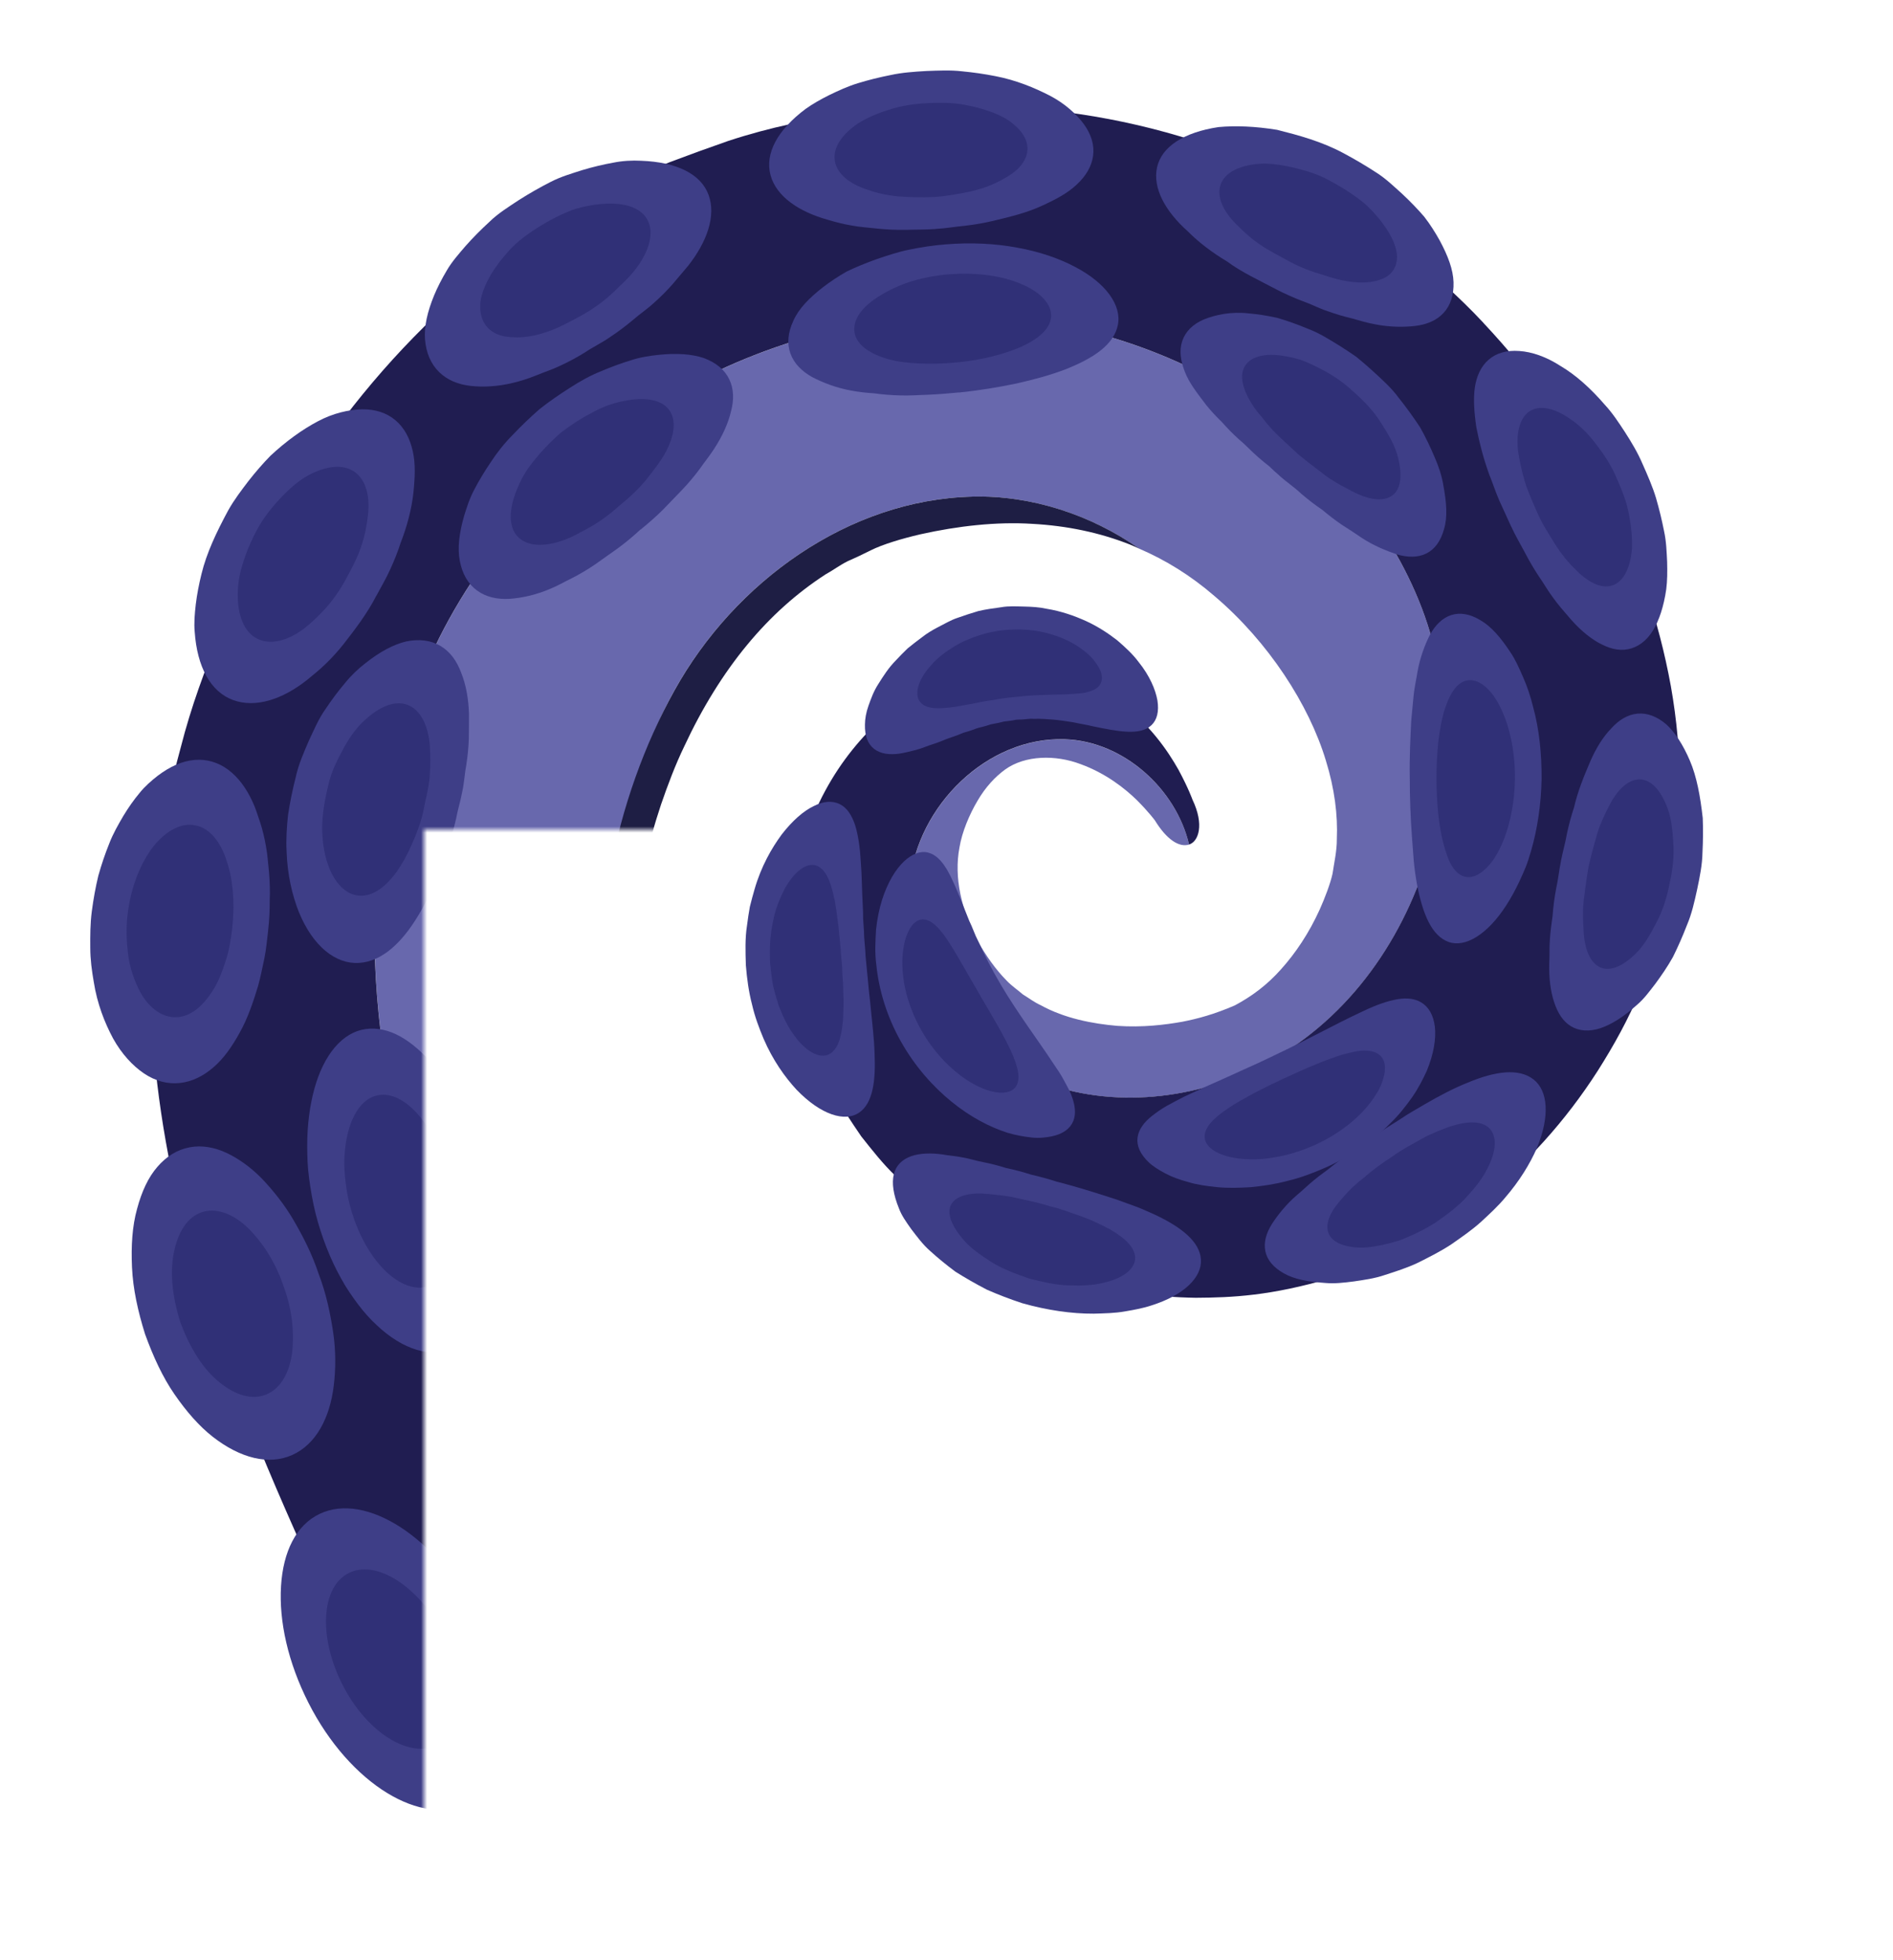 <svg width="308" height="319" viewBox="0 0 308 319" fill="none" xmlns="http://www.w3.org/2000/svg">
<mask id="mask0_90_819" style="mask-type:alpha" maskUnits="userSpaceOnUse" x="0" y="0" width="308" height="319">
<path d="M257.5 211.504L290 135.004L308 81.004L220 0.504L76 4.504L0 111.504L25.5 285.504L69 318.504V135.004H114.5V176.504L133 211.504L183.5 228.504L257.5 211.504Z" fill="#D9D9D9"/>
</mask>
<g mask="url(#mask0_90_819)">
<path d="M230.808 97.632C219.306 69.638 188.796 52.109 158.542 51.356C121.632 50.43 85.205 73.288 69.992 106.936C57.501 134.55 59.022 166.885 67.918 195.86C76.821 224.835 92.552 251.15 108.236 277.084C144.248 336.625 180.917 396.062 224.221 450.474L243.706 436.159C201.839 378.699 167.797 315.729 133.97 253.078C119.917 227.054 105.637 200.367 101.151 171.129C98.096 151.194 99.962 129.981 109.743 112.341C119.523 94.702 138.041 81.313 158.204 80.822C167.811 80.587 177.467 83.767 185.34 89.283C189.647 91.142 193.725 93.644 197.63 97.024C206.367 104.448 212.982 114.671 215.726 123.774C217.143 128.35 217.682 132.642 217.509 136.561C217.523 138.531 217.053 140.467 216.811 142.181C216.438 143.847 215.581 146.093 214.737 147.98C212.968 151.899 210.749 155.155 208.454 157.712C206.166 160.297 203.685 162.129 200.913 163.615C197.575 165.06 194.886 165.786 192.363 166.276C189.584 166.774 185.9 167.23 181.794 166.947C177.751 166.601 173.189 165.723 169.325 163.581C168.274 163.111 167.431 162.44 166.436 161.839C165.599 161.106 164.625 160.47 163.782 159.578C162.033 157.809 160.367 155.48 159.033 153.04C156.42 148.07 155.19 142.775 156.109 137.923C156.531 135.359 157.74 132.525 159.04 130.327C160.367 128.059 161.901 126.428 163.553 125.219C166.781 122.903 171.724 122.799 175.802 124.348C179.901 125.827 183.073 128.336 185.015 130.251C186.958 132.207 187.905 133.506 187.905 133.506C189.819 136.63 191.858 137.951 193.469 137.439C191.361 128.426 182.811 120.643 173.279 120.318C160.65 119.896 149.259 131.128 148.036 143.701C146.819 156.275 154.754 168.785 166.007 174.522C177.26 180.259 191.112 179.706 202.683 174.64C230.407 162.509 242.31 125.626 230.808 97.632Z" fill="#6868AD"/>
<path d="M158.21 80.822C138.048 81.313 119.53 94.702 109.75 112.341C99.969 129.981 95.013 153.33 99.437 173.009C114.201 238.666 158.21 315.598 243.72 436.152L248.71 432.488C255.546 427.47 256.95 417.828 251.807 411.082C250.673 409.589 249.436 407.971 248.109 406.222C239.794 395.177 227.953 379.113 213.949 358.999C199.939 338.892 183.854 314.672 167.113 287.341C158.736 273.683 150.206 259.237 141.691 244.155C137.44 236.634 133.14 228.865 128.972 221.131C124.839 213.437 120.885 205.827 117.374 198.417C110.317 183.57 105.54 169.822 104.4 157.899C103.805 151.885 104.02 146.169 105.153 140.183C105.575 137.28 106.46 134.225 107.552 130.928C108.658 127.714 109.881 124.458 111.353 121.417C114.215 115.258 117.671 109.659 121.535 104.98C125.406 100.28 129.663 96.499 134.315 93.478C135.525 92.815 136.645 91.964 137.896 91.342C139.175 90.782 140.433 90.188 141.691 89.552C143.612 88.591 146.716 87.658 149.743 86.953C155.867 85.585 162.171 84.886 167.901 85.246C173.666 85.557 178.954 86.684 183.834 88.612C184.345 88.812 184.843 89.061 185.347 89.276C177.474 83.767 167.825 80.587 158.21 80.815V80.822Z" fill="#1E1E44"/>
<path d="M241.356 52.531C237.354 48.252 232.861 44.243 228.002 40.442C223.011 36.772 217.765 33.219 212.069 30.316C200.768 24.378 188.25 20.438 175.663 18.572C163.028 16.65 150.448 16.865 137.951 18.544C131.689 19.457 125.489 20.632 118.473 22.94C115.3 24.046 112.121 25.201 108.955 26.396C105.817 27.668 102.796 29.251 99.72 30.73C87.603 37 76.579 45.363 67.303 54.881C57.999 64.406 50.389 74.988 44.161 86.027C41.002 91.543 38.3 97.218 35.811 103.045C33.385 108.816 31.097 115.009 29.418 121.597C25.865 134.488 24.213 148.298 24.531 161.597C24.821 174.923 26.936 187.614 29.874 199.212C32.832 210.825 36.544 221.511 40.47 231.354C44.396 241.224 48.495 250.417 52.538 259.195C56.582 267.925 60.577 276.303 64.641 284.611C72.736 301.186 80.913 317.07 88.993 332.104C105.139 362.179 120.851 388.859 134.619 411.019C148.381 433.186 160.118 450.895 168.378 463.074C169.028 464.014 169.657 464.927 170.258 465.805C176.341 474.645 188.52 476.691 197.16 470.339L224.214 450.46C180.91 396.048 144.234 336.611 108.229 277.07C92.546 251.136 76.807 224.815 67.911 195.846C59.008 166.871 57.487 134.536 69.985 106.922C85.198 73.281 121.625 50.423 158.535 51.342C188.789 52.102 219.299 69.625 230.801 97.619C242.303 125.613 230.4 162.495 202.676 174.626C191.105 179.693 177.253 180.246 166 174.509C154.747 168.772 146.805 156.261 148.029 143.688C149.245 131.115 160.643 119.875 173.272 120.304C182.804 120.622 191.354 128.405 193.462 137.425C193.476 137.425 193.49 137.425 193.504 137.425C194.997 136.928 195.985 134.232 194.015 130.119C194.015 130.119 193.393 128.329 191.741 125.26C190.034 122.246 187.158 117.906 181.794 113.869C179.113 111.885 175.753 110.012 171.606 108.913C167.493 107.8 162.482 107.572 157.45 108.913C152.466 110.282 147.759 113.039 143.958 116.468C140.115 119.938 136.9 123.815 134.267 128.688C131.578 133.637 129.836 139.312 129.235 145.001C128.62 150.696 128.979 156.385 130.051 161.839C131.177 167.285 132.954 172.511 135.553 177.571C136.838 180.128 138.511 182.54 140.128 184.932C141.905 187.172 143.688 189.453 145.706 191.374C153.628 199.454 163.042 204.272 171.578 207.265C180.184 210.189 188.14 211.101 194.554 211.198C200.471 211.163 206.733 210.894 216.507 208.018C224.746 205.592 233.255 201.397 240.713 195.521C248.199 189.681 254.717 182.444 259.97 174.246C262.611 170.071 264.94 165.91 267.083 160.76C269.053 155.576 270.774 150.427 271.741 144.946C273.87 134.052 273.801 122.633 271.859 111.678C267.857 89.697 257.316 69.562 241.342 52.531H241.356Z" fill="#201D51"/>
<path d="M108.319 317.623C115.666 330.031 115.639 343.73 107.953 348.403C100.315 353.048 87.956 346.523 80.657 333.639C73.365 320.754 73.841 306.799 81.445 302.61C89.062 298.422 100.978 305.209 108.319 317.616V317.623Z" fill="#3E3E87"/>
<path d="M102.713 320.872C107.096 328.295 106.985 336.5 102.451 339.203C97.882 341.926 90.624 337.993 86.263 330.397C81.929 322.786 82.143 314.519 86.67 311.976C91.212 309.425 98.366 313.42 102.713 320.865V320.872Z" fill="#303077"/>
<path d="M77.636 262.859C84.403 275.591 83.968 289.166 76.351 293.341C68.747 297.516 56.893 290.334 50.195 277.125C46.843 270.517 45.378 263.826 45.723 258.138C46.062 252.504 48.184 248.184 52.006 246.366C55.787 244.562 60.536 245.551 65.118 248.502C69.653 251.433 74.27 256.479 77.636 262.845V262.859Z" fill="#3E3E87"/>
<path d="M72.079 265.748C76.095 273.379 75.784 281.48 71.263 283.906C66.75 286.332 59.748 282.033 55.76 274.236C51.771 266.439 52.227 258.262 56.741 255.995C61.213 253.742 68.063 258.117 72.079 265.748Z" fill="#303077"/>
<path d="M51.861 207.348C53.091 210.562 53.748 213.776 54.211 216.845C54.66 219.907 54.626 222.859 54.301 225.52C53.658 230.821 51.377 235.058 47.555 236.779C43.733 238.494 39.087 237.305 34.629 233.828C32.404 232.093 30.337 229.715 28.401 226.916C26.466 224.123 24.911 220.73 23.598 217.101C22.429 213.368 21.634 209.732 21.476 206.228C21.317 202.731 21.517 199.537 22.305 196.717C23.058 193.911 24.109 191.609 25.609 189.888C27.088 188.167 28.865 187.082 30.862 186.708C32.86 186.335 34.899 186.708 36.862 187.621C38.811 188.54 40.85 189.985 42.654 191.851C44.424 193.717 46.262 195.991 47.783 198.597C49.297 201.203 50.81 204.134 51.861 207.362V207.348Z" fill="#3E3E87"/>
<path d="M46.138 209.325C47.61 213.244 47.907 217.163 47.499 220.336C47.036 223.508 45.62 225.983 43.332 226.93C41.044 227.877 38.313 227.082 35.728 224.967C33.102 222.886 30.862 219.354 29.328 215.124C27.959 210.804 27.586 206.629 28.401 203.325C29.155 200.042 30.814 197.774 33.171 197.173C35.528 196.572 38.134 197.692 40.415 199.896C42.633 202.115 44.845 205.378 46.138 209.331V209.325Z" fill="#303077"/>
<path d="M43.636 151.374C43.442 152.991 43.311 154.553 42.993 156.067C42.661 157.581 42.391 159.032 41.997 160.436C41.154 163.235 40.263 165.799 38.998 168.053C37.767 170.299 36.426 172.221 34.767 173.658C33.129 175.089 31.27 176.029 29.272 176.243C27.247 176.465 25.277 175.925 23.425 174.688C21.6 173.451 19.796 171.522 18.393 168.986C17.031 166.449 15.807 163.325 15.255 159.793C14.95 158.03 14.688 156.157 14.688 154.242C14.674 152.328 14.674 150.316 14.937 148.312C15.199 146.307 15.552 144.358 16.001 142.506C16.513 140.674 17.107 138.932 17.764 137.301C18.386 135.67 19.264 134.156 20.072 132.773C20.909 131.391 21.793 130.14 22.706 129.048C23.59 127.942 24.655 127.036 25.637 126.262C26.646 125.495 27.655 124.887 28.664 124.451C30.682 123.58 32.673 123.401 34.553 123.96C36.433 124.52 38.023 125.764 39.322 127.472C39.972 128.329 40.539 129.297 41.037 130.361C41.555 131.425 41.894 132.573 42.322 133.817C42.723 135.054 43.041 136.368 43.276 137.736C43.539 139.112 43.608 140.508 43.774 142.008C43.905 143.501 43.947 145.028 43.884 146.598C43.891 148.16 43.822 149.749 43.629 151.374H43.636Z" fill="#3E3E87"/>
<path d="M37.822 150.752C37.594 152.77 37.29 154.671 36.71 156.406C36.143 158.141 35.555 159.71 34.719 161.044C33.053 163.712 31.042 165.488 28.622 165.544C26.259 165.599 23.943 163.857 22.505 160.83C21.787 159.323 21.137 157.498 20.86 155.473C20.605 153.454 20.473 151.215 20.75 148.92C21.268 144.31 22.934 140.342 24.973 137.723C27.102 135.096 29.59 133.817 31.871 134.329C34.173 134.84 35.853 136.99 36.827 139.941C37.885 142.927 38.23 146.715 37.816 150.752H37.822Z" fill="#303077"/>
<path d="M61.227 96.955C59.706 99.92 57.736 102.457 55.911 104.807C54.985 105.975 54.011 107.047 53.002 108.021C52.013 109.003 50.914 109.853 49.946 110.662C45.958 113.821 41.562 115.272 37.906 113.917C34.249 112.563 32.072 108.526 31.678 102.81C31.546 101.372 31.678 99.9 31.858 98.317C32.051 96.748 32.362 95.103 32.784 93.402C33.606 90.001 35.237 86.559 37.124 83.069C38.092 81.334 39.288 79.779 40.422 78.286C41.583 76.799 42.779 75.424 43.995 74.18C46.573 71.774 49.221 69.88 51.709 68.567C54.184 67.24 56.755 66.666 58.877 66.611C61.033 66.576 62.886 67.164 64.33 68.381C65.775 69.597 66.688 71.325 67.144 73.364C67.627 75.424 67.524 77.677 67.254 80.276C66.964 82.855 66.259 85.578 65.188 88.336C64.724 89.773 64.158 91.211 63.494 92.649C62.851 94.1 62.015 95.49 61.234 96.962L61.227 96.955Z" fill="#3E3E87"/>
<path d="M56.34 94.142C55.365 95.96 54.239 97.57 53.015 98.952C51.757 100.314 50.527 101.51 49.283 102.429C46.767 104.254 44.126 104.966 42.025 104.019C39.924 103.072 38.783 100.604 38.694 97.273C38.638 95.607 38.859 93.734 39.468 91.826C40.048 89.904 40.892 87.879 41.998 85.882C43.117 83.891 44.555 82.204 45.937 80.739C47.361 79.301 48.758 78.099 50.237 77.318C53.202 75.749 55.905 75.5 57.736 76.827C59.568 78.154 60.218 80.774 59.865 83.829C59.692 85.363 59.395 87.105 58.794 88.84C58.227 90.596 57.328 92.338 56.333 94.142H56.34Z" fill="#303077"/>
<path d="M99.168 54.922C97.833 55.842 96.389 56.519 95.117 57.39C93.804 58.199 92.477 58.904 91.149 59.519C89.836 60.155 88.44 60.584 87.203 61.109C85.945 61.613 84.694 62.014 83.47 62.305C81.03 62.906 78.632 63.03 76.593 62.802C74.567 62.581 72.784 61.862 71.443 60.542C70.102 59.229 69.335 57.431 69.155 55.268C68.982 53.118 69.542 50.734 70.621 48.093C71.167 46.78 71.858 45.418 72.687 44.029C73.496 42.619 74.609 41.368 75.763 40.02C76.938 38.693 78.245 37.373 79.655 36.08C81.03 34.732 82.724 33.682 84.417 32.562C86.131 31.47 87.859 30.488 89.567 29.617C91.267 28.733 93.099 28.214 94.792 27.668C96.506 27.157 98.165 26.763 99.748 26.479C101.31 26.161 102.852 26.085 104.303 26.161C110.095 26.369 114.049 28.311 115.293 31.726C116.538 35.14 115.024 39.356 111.976 43.241C111.174 44.195 110.33 45.19 109.446 46.234C108.533 47.271 107.538 48.273 106.453 49.241C105.388 50.236 104.151 51.052 102.976 52.075C101.787 53.077 100.522 54.024 99.168 54.916V54.922Z" fill="#3E3E87"/>
<path d="M96.181 50.395C94.481 51.494 92.719 52.337 91.122 53.153C89.491 53.913 87.866 54.432 86.339 54.701C84.825 54.985 83.353 54.943 82.178 54.757C80.982 54.549 79.966 54.038 79.24 53.202C78.514 52.358 78.148 51.266 78.134 49.98C78.099 48.674 78.535 47.333 79.247 45.847C79.973 44.375 81.037 42.819 82.385 41.285C83.691 39.695 85.44 38.34 87.403 37.096C89.359 35.845 91.343 34.85 93.23 34.124C95.186 33.509 97.073 33.205 98.725 33.143C102.05 33.018 104.49 33.972 105.423 35.935C106.363 37.898 105.686 40.49 103.971 43.027C103.114 44.299 101.974 45.536 100.64 46.739C99.368 48.052 97.875 49.296 96.174 50.402L96.181 50.395Z" fill="#303077"/>
<path d="M152.218 37.269C150.566 37.394 148.941 37.345 147.379 37.407C145.81 37.428 144.283 37.359 142.803 37.207C141.324 37.041 139.928 36.958 138.573 36.702C137.225 36.474 135.933 36.142 134.723 35.776C129.968 34.47 126.311 31.954 125.378 28.539C124.403 24.979 126.519 21.122 131.101 17.708C132.249 16.892 133.541 16.16 134.972 15.448C136.396 14.763 137.951 14.037 139.617 13.533C141.283 13.021 143.059 12.579 144.912 12.213C146.764 11.805 148.706 11.674 150.697 11.556C152.688 11.487 154.637 11.383 156.524 11.604C158.404 11.784 160.215 12.047 161.929 12.386C165.358 13.042 168.385 14.314 170.839 15.579C173.3 16.872 175.18 18.599 176.375 20.238C177.571 21.91 178.09 23.652 177.848 25.38C177.613 27.108 176.652 28.677 175.193 30.032C173.728 31.428 171.779 32.465 169.456 33.516C167.134 34.594 164.48 35.258 161.57 35.949C160.118 36.288 158.604 36.557 157.042 36.737C155.48 36.875 153.87 37.179 152.218 37.255V37.269Z" fill="#3E3E87"/>
<path d="M151.907 32.064C149.854 32.175 147.891 32.085 146.087 31.954C144.276 31.774 142.603 31.408 141.144 30.869C138.269 29.949 136.216 28.339 135.843 26.237C135.463 24.136 136.887 21.931 139.624 20.072C140.999 19.215 142.693 18.461 144.621 17.867C146.55 17.224 148.713 16.885 151.001 16.782C153.289 16.664 155.48 16.72 157.464 17.162C159.448 17.556 161.217 18.116 162.683 18.807C164.148 19.484 165.302 20.445 166.069 21.371C166.837 22.325 167.224 23.348 167.168 24.392C167.113 25.436 166.615 26.41 165.8 27.274C164.977 28.159 163.837 28.843 162.454 29.555C161.072 30.253 159.455 30.82 157.671 31.214C155.888 31.56 153.946 31.947 151.9 32.064H151.907Z" fill="#303077"/>
<path d="M207.632 47.078C204.812 45.578 202.005 44.306 199.669 42.564C197.201 41.092 195.031 39.433 193.261 37.649C189.626 34.414 187.511 30.634 188.257 27.24C189.004 23.853 192.632 21.523 198.266 20.68C201.031 20.424 204.286 20.556 207.798 21.13C211.219 21.994 215.034 23.003 218.65 24.959C220.46 25.927 222.188 26.95 223.813 28.007C225.451 29.023 226.833 30.378 228.167 31.574C229.481 32.804 230.67 34.041 231.72 35.258C232.723 36.544 233.538 37.871 234.236 39.115C235.598 41.638 236.434 43.87 236.497 45.93C236.559 47.997 236.013 49.69 234.879 50.921C233.746 52.151 232.135 52.821 230.255 53.043C228.375 53.264 226.045 53.243 223.675 52.766C222.472 52.545 221.269 52.199 219.997 51.826C218.677 51.515 217.336 51.121 215.995 50.637C214.627 50.188 213.355 49.497 211.903 48.992C210.473 48.446 209.049 47.81 207.625 47.078H207.632Z" fill="#3E3E87"/>
<path d="M209.864 42.598C208.116 41.596 206.374 40.78 204.908 39.73C203.422 38.727 202.185 37.532 201.128 36.481C199.019 34.38 197.955 32.057 198.577 30.108C199.206 28.159 201.473 26.956 204.763 26.666C206.408 26.521 208.233 26.797 210.231 27.219C212.208 27.696 214.378 28.276 216.41 29.438C218.47 30.53 220.343 31.76 221.926 33.032C223.46 34.393 224.677 35.873 225.582 37.227C226.481 38.596 227.048 39.902 227.234 41.057C227.435 42.197 227.186 43.303 226.605 44.098C226.004 44.928 225.14 45.377 223.972 45.695C222.818 45.992 221.449 46.047 219.956 45.874C218.456 45.715 216.859 45.28 215.173 44.706C213.431 44.222 211.634 43.524 209.851 42.591L209.864 42.598Z" fill="#303077"/>
<path d="M245.89 85.723C245.213 84.25 244.556 82.813 243.92 81.409C243.305 79.999 242.856 78.555 242.31 77.235C241.328 74.525 240.671 71.898 240.208 69.541C239.849 67.108 239.704 64.931 239.96 63.079C240.243 61.206 240.962 59.609 242.22 58.524C243.478 57.438 245.164 56.968 247.19 57.12C249.242 57.252 251.586 58.054 253.929 59.574C256.383 61.026 258.802 63.189 261.124 65.885C262.348 67.205 263.357 68.74 264.408 70.35C265.444 71.961 266.474 73.675 267.269 75.541C268.092 77.394 268.887 79.211 269.44 81.043C269.972 82.882 270.407 84.686 270.746 86.414C271.126 88.128 271.168 89.856 271.251 91.439C271.292 93.036 271.285 94.522 271.105 95.904C270.698 98.697 269.951 100.985 268.921 102.643C267.912 104.295 266.46 105.346 264.912 105.65C263.315 105.968 261.767 105.526 260.067 104.586C258.394 103.639 256.728 102.173 255.173 100.314C254.371 99.395 253.5 98.392 252.719 97.3C251.89 96.222 251.233 95.013 250.383 93.803C249.574 92.579 248.814 91.287 248.102 89.911C247.376 88.55 246.561 87.174 245.89 85.702V85.723Z" fill="#3E3E87"/>
<path d="M250.224 83.656C249.415 81.79 248.593 80.048 248.081 78.32C247.584 76.578 247.21 74.947 247.01 73.489C246.657 70.537 247.224 68.063 248.814 66.971C250.473 65.837 252.878 66.362 255.56 68.235C256.922 69.155 258.283 70.44 259.507 72.051C260.751 73.647 262.037 75.479 262.949 77.608C263.875 79.73 264.726 81.769 265.05 83.794C265.437 85.792 265.596 87.644 265.527 89.248C265.272 92.504 264.11 94.729 262.279 95.289C260.433 95.849 258.27 94.702 256.217 92.552C255.125 91.501 254.06 90.188 253.086 88.674C252.173 87.133 251.053 85.516 250.231 83.663L250.224 83.656Z" fill="#303077"/>
<path d="M253.963 140.155C254.261 138.607 254.703 137.128 254.952 135.649C255.263 134.177 255.65 132.766 256.099 131.405C256.735 128.661 257.786 126.152 258.726 123.954C259.673 121.755 260.841 119.889 262.175 118.521C263.412 117.152 264.843 116.281 266.426 116.136C268.009 115.991 269.605 116.592 271.119 117.885C272.543 119.191 273.843 121.196 274.948 123.781C276.061 126.366 276.642 129.552 277.043 133.126C277.112 134.909 277.098 136.796 277.001 138.745C276.967 140.702 276.566 142.692 276.137 144.724C275.695 146.757 275.253 148.733 274.472 150.558C273.76 152.397 272.992 154.139 272.191 155.749C271.299 157.339 270.304 158.777 269.343 160.083C268.347 161.376 267.47 162.578 266.357 163.518C264.228 165.44 262.203 166.726 260.392 167.327C258.567 167.928 256.894 167.797 255.595 167.002C254.281 166.2 253.438 164.839 252.857 163.069C252.27 161.286 252.007 159.129 252.069 156.793C252.152 155.645 252.063 154.332 252.166 153.04C252.235 151.726 252.422 150.399 252.616 149.017C252.719 147.6 252.906 146.155 253.175 144.69C253.507 143.245 253.659 141.697 253.97 140.155H253.963Z" fill="#3E3E87"/>
<path d="M258.456 141.082C258.885 139.132 259.417 137.301 259.894 135.6C260.412 133.907 261.166 132.393 261.836 131.094C263.156 128.495 264.933 126.808 266.813 126.836C268.693 126.87 270.324 128.695 271.41 131.792C271.942 133.333 272.142 135.172 272.253 137.225C272.405 139.278 272.17 141.51 271.645 143.805C271.195 146.114 270.511 148.256 269.529 150.088C268.596 151.927 267.67 153.537 266.564 154.747C264.297 157.152 262.092 158.168 260.405 157.442C258.719 156.717 257.82 154.463 257.668 151.581C257.572 150.13 257.475 148.436 257.661 146.687C257.889 144.945 258.104 143.052 258.463 141.082H258.456Z" fill="#303077"/>
<path d="M224.207 184.496C225.472 183.563 226.799 182.81 228.05 181.987C229.28 181.137 230.58 180.453 231.79 179.72C234.236 178.296 236.58 177.066 238.819 176.181C243.201 174.343 247.107 173.769 249.519 175.67C251.883 177.529 252.201 181.676 250.051 186.847C248.938 189.383 247.245 192.176 244.902 194.892C243.754 196.275 242.365 197.553 240.927 198.881C239.476 200.187 237.789 201.348 236.082 202.537C234.34 203.678 232.488 204.597 230.732 205.482C228.949 206.332 227.096 206.912 225.368 207.472C223.654 208.067 221.885 208.295 220.274 208.537C218.65 208.744 217.15 208.917 215.712 208.792C212.85 208.599 210.556 208.191 208.869 207.21C207.183 206.256 206.166 205.039 205.876 203.608C205.579 202.178 206.021 200.664 206.954 199.178C207.901 197.719 209.27 195.984 211.012 194.484C211.897 193.766 212.795 192.86 213.797 192.051C214.779 191.208 215.892 190.517 216.97 189.598C218.055 188.713 219.258 187.959 220.454 187.082C221.629 186.169 222.921 185.374 224.214 184.49L224.207 184.496Z" fill="#3E3E87"/>
<path d="M226.612 188.153C228.216 186.978 229.937 186.135 231.458 185.25C233.013 184.414 234.568 183.819 235.93 183.322C238.722 182.43 241.079 182.354 242.33 183.619C243.602 184.905 243.485 187.338 241.985 190.192C241.28 191.658 240.139 193.13 238.757 194.637C237.409 196.192 235.591 197.533 233.67 198.888C231.693 200.166 229.619 201.113 227.718 201.86C225.735 202.482 223.889 202.862 222.285 203.007C220.675 203.125 219.258 202.876 218.214 202.496C217.164 202.095 216.459 201.473 216.148 200.657C215.836 199.835 215.947 198.895 216.383 197.906C216.804 196.897 217.578 195.915 218.546 194.816C219.5 193.69 220.689 192.57 222.078 191.519C223.398 190.331 224.947 189.252 226.605 188.16L226.612 188.153Z" fill="#303077"/>
<path d="M172.083 192.335C175.069 193.109 177.91 193.993 180.599 194.864C181.946 195.258 183.218 195.804 184.455 196.219C185.686 196.655 186.84 197.208 187.918 197.678C192.211 199.703 195.231 202.074 195.397 204.984C195.57 207.852 192.667 210.755 187.386 212.428C186.073 212.877 184.614 213.147 183.032 213.416C181.456 213.7 179.748 213.734 177.958 213.783C174.371 213.804 170.396 213.23 166.332 212.082C164.314 211.419 162.371 210.672 160.54 209.864C158.736 208.924 157.035 207.949 155.466 206.961C153.946 205.834 152.563 204.693 151.333 203.574C150.089 202.482 149.135 201.147 148.264 200.021C147.427 198.839 146.688 197.802 146.259 196.641C145.803 195.521 145.506 194.491 145.368 193.565C145.091 191.706 145.457 190.261 146.432 189.273C147.407 188.284 148.886 187.814 150.614 187.731C151.478 187.69 152.411 187.738 153.379 187.876C154.312 188.056 155.459 188.118 156.551 188.346C157.685 188.519 158.742 188.906 159.994 189.127C161.224 189.369 162.468 189.694 163.726 190.088C165.06 190.365 166.408 190.717 167.763 191.153C169.18 191.478 170.617 191.871 172.069 192.342L172.083 192.335Z" fill="#3E3E87"/>
<path d="M170.922 196.33C172.857 196.759 174.592 197.519 176.265 198.065C177.917 198.68 179.389 199.42 180.661 200.097C183.177 201.563 184.801 203.166 184.684 204.88C184.566 206.574 182.672 208.06 179.541 208.751C177.979 209.159 176.12 209.256 174.067 209.18C172.007 209.18 169.795 208.641 167.493 208.081C165.24 207.307 163.111 206.498 161.328 205.392C159.558 204.245 158.017 203.194 156.925 201.943C154.727 199.461 153.946 197.305 154.844 195.881C155.722 194.492 158.038 194.022 160.816 194.305C162.206 194.464 163.865 194.568 165.517 194.989C167.189 195.369 169.055 195.708 170.908 196.337L170.922 196.33Z" fill="#303077"/>
<path d="M140.84 155.687C140.979 157.125 141.117 158.528 141.248 159.89C141.345 161.265 141.552 162.613 141.663 163.926C141.919 166.567 142.23 169.048 142.292 171.336C142.506 175.856 142.043 179.561 139.741 181.096C137.467 182.617 133.576 181.455 129.615 177.35C127.7 175.283 125.737 172.518 124.251 169.069C123.526 167.341 122.814 165.475 122.357 163.456C121.832 161.452 121.535 159.309 121.355 157.097C121.286 154.878 121.21 152.701 121.542 150.614C121.68 149.57 121.818 148.547 122.005 147.565C122.247 146.584 122.503 145.63 122.772 144.711C123.837 141.013 125.53 138.047 127.203 135.78C128.945 133.541 130.714 131.992 132.373 131.191C133.984 130.361 135.477 130.278 136.652 130.873C137.834 131.467 138.587 132.67 139.14 134.301C139.631 135.912 139.928 137.944 140.052 140.211C140.246 142.492 140.225 144.994 140.384 147.565C140.419 148.208 140.439 148.858 140.433 149.515C140.481 150.171 140.522 150.842 140.571 151.526C140.571 152.874 140.799 154.27 140.84 155.694V155.687Z" fill="#3E3E87"/>
<path d="M136.894 155.97C137.004 156.91 137.053 157.836 137.073 158.742C137.163 159.64 137.205 160.518 137.205 161.368C137.301 163.055 137.232 164.652 137.156 166.055C136.907 168.868 136.285 170.99 134.744 171.633C133.285 172.241 131.15 171.17 129.242 168.529C128.247 167.23 127.41 165.523 126.664 163.546C126.339 162.543 126.035 161.472 125.772 160.352C125.572 159.219 125.419 158.03 125.302 156.813C125.184 154.366 125.302 152.009 125.786 149.929C126.145 147.835 126.975 146.037 127.694 144.593C129.318 141.731 131.212 140.39 132.739 140.84C134.239 141.275 135.152 143.328 135.698 146.051C136.057 147.427 136.14 148.961 136.41 150.634C136.555 152.3 136.79 154.097 136.887 155.984L136.894 155.97Z" fill="#303077"/>
<path d="M164.943 117.207C164.397 117.318 163.851 117.345 163.305 117.428C162.765 117.58 162.219 117.698 161.673 117.788C161.12 117.85 160.588 118.12 160.035 118.237C159.482 118.362 158.929 118.5 158.39 118.735C157.844 118.928 157.291 119.101 156.731 119.253C156.199 119.481 155.66 119.696 155.114 119.882C154.008 120.214 152.999 120.719 151.962 121.05C150.904 121.361 149.985 121.804 149.024 122.046C148.063 122.294 147.179 122.509 146.37 122.64C144.725 122.875 143.273 122.682 142.236 121.887C141.2 121.092 140.681 119.751 140.73 117.912C140.737 116.986 140.916 115.956 141.303 114.857C141.697 113.765 142.133 112.493 142.928 111.284C143.702 110.06 144.545 108.692 145.782 107.447C146.377 106.805 147.013 106.155 147.69 105.505C148.43 104.904 149.211 104.295 150.026 103.694C150.821 103.065 151.734 102.519 152.715 102.014C153.704 101.524 154.651 100.929 155.77 100.556C156.876 100.162 158.017 99.789 159.185 99.443C160.374 99.16 161.632 98.994 162.89 98.821C164.141 98.593 165.413 98.69 166.657 98.71C167.901 98.738 169.118 98.807 170.286 99.07C172.643 99.45 174.813 100.21 176.742 101.088C178.677 101.98 180.315 103.072 181.746 104.178C183.115 105.346 184.317 106.48 185.209 107.669C187.075 109.977 188.001 112.217 188.319 113.986C188.603 115.79 188.25 117.152 187.352 118.009C185.513 119.758 181.96 119.053 177.813 118.196C176.79 117.94 175.705 117.788 174.64 117.546C173.555 117.387 172.47 117.2 171.392 117.11C170.313 117.027 169.249 116.938 168.178 116.986C167.645 116.931 167.106 117.021 166.574 117.069C166.035 117.131 165.496 117.048 164.95 117.207H164.943Z" fill="#3E3E87"/>
<path d="M164.528 113.482C162.876 113.655 161.307 113.98 159.779 114.201C158.279 114.553 156.807 114.747 155.501 115.016C152.847 115.383 150.697 115.486 149.702 114.228C148.782 113.088 149.225 110.731 151.506 108.249C152.591 106.95 154.215 105.775 156.192 104.662C158.224 103.674 160.636 102.81 163.318 102.547C165.979 102.291 168.585 102.492 170.783 103.148C172.995 103.77 174.848 104.717 176.189 105.775C177.578 106.756 178.428 107.938 178.912 108.865C179.382 109.812 179.382 110.703 179.023 111.339C178.642 112.003 177.937 112.355 176.97 112.618C175.995 112.901 174.848 112.894 173.521 112.998C172.221 113.019 170.776 113.046 169.27 113.116C167.763 113.143 166.18 113.323 164.535 113.482H164.528Z" fill="#303077"/>
<path d="M139.154 299.5C147.234 312.066 147.787 326.07 140.384 330.77C132.981 335.47 120.692 328.945 112.936 316.186C105.181 303.433 104.628 289.429 111.706 284.915C118.784 280.402 131.074 286.927 139.154 299.5Z" fill="#3E3E87"/>
<path d="M133.838 302.88C138.608 310.379 138.932 318.708 134.571 321.48C130.209 324.252 122.896 320.374 118.245 312.805C113.593 305.243 113.268 296.914 117.512 294.205C121.763 291.495 129.069 295.38 133.838 302.88Z" fill="#303077"/>
<path d="M104.137 244.818C112.217 257.384 113.033 271.236 105.962 275.75C98.891 280.263 86.864 273.579 79.109 260.827C77.111 257.64 75.452 254.143 74.388 250.797C73.302 247.445 72.763 244.196 72.722 241.3C72.653 235.48 74.636 231.084 78.231 229.342C81.866 227.579 86.408 228.678 90.97 231.485C93.257 232.895 95.545 234.74 97.764 236.952C99.976 239.185 102.105 241.715 104.137 244.818Z" fill="#3E3E87"/>
<path d="M99.071 248.06C103.84 255.559 104.324 263.792 100.156 266.453C95.988 269.114 88.834 265.14 84.182 257.578C81.784 253.797 80.429 249.657 80.304 246.283C80.173 242.883 81.203 240.228 83.318 239.053C85.419 237.885 88.198 238.383 90.997 240.007C93.817 241.652 96.665 244.362 99.078 248.06H99.071Z" fill="#303077"/>
<path d="M78.756 190.316C79.696 193.641 80.263 196.89 80.539 199.966C80.643 201.514 80.754 202.993 80.705 204.438C80.657 205.882 80.546 207.265 80.373 208.571C79.565 213.81 77.484 217.916 73.772 219.492C70.13 221.04 65.526 219.637 61.337 215.691C60.273 214.716 59.243 213.575 58.282 212.297C57.322 211.011 56.34 209.615 55.504 208.067C53.776 204.991 52.359 201.41 51.356 197.526C50.873 195.576 50.541 193.634 50.292 191.754C50.029 189.826 49.995 188.215 49.981 186.487C49.981 183.121 50.396 179.907 51.156 177.17C52.684 171.633 55.704 167.997 59.492 167.465C63.294 166.933 67.116 169.297 70.531 173.368C72.252 175.428 73.841 177.923 75.265 180.867C75.97 182.298 76.634 184.006 77.215 185.499C77.809 187.033 78.3 188.644 78.749 190.316H78.756Z" fill="#3E3E87"/>
<path d="M73.199 191.775C74.319 195.86 74.56 199.786 73.98 202.952C73.441 206.09 72.024 208.488 69.805 209.276C67.593 210.071 64.98 209.069 62.561 206.698C60.19 204.32 58.068 200.553 56.9 196.06C56.34 193.807 56.078 191.595 56.022 189.549C56.002 187.545 56.243 185.734 56.665 184.123C57.515 180.923 59.195 178.704 61.441 178.248C63.695 177.785 66.093 179.098 68.201 181.58C69.252 182.81 70.24 184.386 71.091 186.128C71.955 187.821 72.66 189.729 73.192 191.782L73.199 191.775Z" fill="#303077"/>
<path d="M74.173 133.368C73.828 134.909 73.392 136.388 72.881 137.805C72.452 139.236 71.927 140.598 71.443 141.918C70.386 144.545 69.293 146.985 67.973 149.114C65.409 153.358 62.188 156.489 58.386 156.703C54.605 156.924 50.921 154 48.64 148.457C47.541 145.699 46.746 142.305 46.629 138.531C46.525 136.637 46.65 134.667 46.864 132.635C47.168 130.631 47.583 128.564 48.115 126.477C48.578 124.361 49.435 122.454 50.23 120.594C51.087 118.77 51.84 116.972 52.926 115.445C53.956 113.897 55.02 112.473 56.098 111.201C57.142 109.908 58.289 108.823 59.465 107.918C61.78 106.079 64.019 104.883 66.066 104.392C68.194 103.95 70.088 104.185 71.657 105.111C73.226 106.038 74.325 107.558 75.024 109.452C75.811 111.387 76.233 113.71 76.309 116.226C76.316 117.47 76.295 118.79 76.282 120.187C76.233 121.562 76.102 122.972 75.881 124.403C75.604 125.82 75.542 127.341 75.21 128.827C74.948 130.327 74.457 131.82 74.18 133.375L74.173 133.368Z" fill="#3E3E87"/>
<path d="M68.892 131.978C68.45 133.948 67.752 135.752 67.005 137.398C66.307 139.05 65.464 140.529 64.6 141.787C62.81 144.282 60.722 145.906 58.455 145.761C56.25 145.616 54.287 143.632 53.25 140.363C52.704 138.725 52.435 136.789 52.414 134.653C52.442 132.531 52.815 130.244 53.389 127.887C53.893 125.502 55.006 123.449 56.001 121.59C57.031 119.744 58.186 118.196 59.499 117.062C62.043 114.76 64.566 113.896 66.549 114.809C68.533 115.721 69.653 118.175 69.929 121.237C70.019 122.758 70.061 124.486 69.915 126.311C69.805 128.135 69.245 130.002 68.879 131.985L68.892 131.978Z" fill="#303077"/>
<path d="M104.234 86.151C103.017 87.278 101.78 88.308 100.508 89.241C99.223 90.153 97.978 91.038 96.776 91.888C95.552 92.718 94.315 93.444 93.071 94.08C91.806 94.695 90.707 95.351 89.525 95.821C87.223 96.817 84.873 97.321 82.896 97.453C80.899 97.57 79.074 97.162 77.615 96.098C76.157 95.033 75.217 93.395 74.816 91.294C74.401 89.179 74.719 86.746 75.514 83.947C75.943 82.578 76.42 81.05 77.194 79.626C77.947 78.182 78.839 76.696 79.862 75.196C80.857 73.668 82.032 72.175 83.408 70.786C84.756 69.362 86.221 67.952 87.783 66.583C89.415 65.291 91.101 64.143 92.753 63.093C94.398 62.028 96.057 61.102 97.764 60.425C99.444 59.706 101.082 59.111 102.644 58.634C104.186 58.123 105.755 57.895 107.199 57.743C110.095 57.446 112.57 57.611 114.512 58.268C116.496 59.008 117.906 60.169 118.653 61.724C119.406 63.279 119.441 65.076 118.936 66.957C118.473 68.927 117.505 71.049 116.13 73.136C115.445 74.194 114.63 75.189 113.821 76.35C112.992 77.47 112.065 78.569 111.049 79.647C110.019 80.712 108.962 81.811 107.863 82.951C106.75 84.064 105.527 85.121 104.248 86.172L104.234 86.151Z" fill="#3E3E87"/>
<path d="M100.895 82.184C99.368 83.587 97.771 84.755 96.174 85.688C94.536 86.58 93.085 87.437 91.612 87.935C88.709 88.972 86.041 88.958 84.459 87.548C82.862 86.131 82.696 83.532 83.829 80.366C84.41 78.804 85.226 77.021 86.525 75.417C87.783 73.772 89.332 72.113 91.108 70.537C92.967 69.065 94.91 67.869 96.755 66.929C98.573 65.948 100.453 65.422 102.105 65.146C105.423 64.593 107.939 65.18 109.024 66.943C110.109 68.705 109.625 71.29 108.098 73.959C107.331 75.293 106.273 76.62 105.119 78.092C103.937 79.523 102.513 80.891 100.902 82.191L100.895 82.184Z" fill="#303077"/>
<path d="M156.075 63.86C154.402 64.026 152.777 64.157 151.098 64.233C149.342 64.281 148.008 64.406 146.501 64.35C145.05 64.316 143.633 64.205 142.271 64.012C140.93 63.929 139.651 63.784 138.428 63.549C136.002 63.106 133.804 62.235 132.131 61.358C130.438 60.411 129.187 59.139 128.606 57.528C128.025 55.918 128.191 54.121 129.069 52.234C129.919 50.278 131.599 48.543 133.88 46.759C135.02 45.881 136.32 45.011 137.764 44.188C139.237 43.476 140.847 42.812 142.575 42.197C144.262 41.617 146.239 40.953 147.987 40.621C149.798 40.241 151.796 39.93 153.835 39.771C157.934 39.432 161.922 39.626 165.51 40.303C169.09 40.939 172.276 42.045 174.827 43.386C179.97 46.04 182.499 49.711 181.891 52.842C181.255 56.111 177.875 58.33 173.265 60.141C170.949 61.019 168.309 61.752 165.42 62.401C162.537 63.003 159.406 63.535 156.075 63.874V63.86Z" fill="#3E3E87"/>
<path d="M155.618 58.98C153.538 59.181 151.554 59.243 149.626 59.146C147.766 59.077 146.128 58.89 144.642 58.482C141.697 57.667 139.548 56.264 139.085 54.349C138.601 52.344 139.962 50.181 142.762 48.377C144.144 47.471 145.9 46.587 147.842 45.93C149.729 45.315 151.941 44.845 154.284 44.651C158.984 44.264 163.332 44.928 166.374 46.317C169.422 47.617 171.143 49.607 171.018 51.529C170.887 53.52 169.028 55.082 166.249 56.395C163.464 57.618 159.766 58.6 155.618 58.987V58.98Z" fill="#303077"/>
<path d="M208.199 77.428C207.611 76.924 207.044 76.406 206.498 75.873C205.904 75.41 205.33 74.94 204.777 74.456C203.657 73.516 202.697 72.41 201.625 71.539C200.595 70.62 199.655 69.645 198.784 68.657C197.858 67.772 197.008 66.846 196.254 65.913C194.789 63.964 193.476 62.333 192.785 60.508C192.08 58.718 191.845 57.038 192.349 55.517C192.861 53.969 194.077 52.739 195.909 51.971C197.72 51.245 200.27 50.672 203.139 50.997C204.59 51.121 206.159 51.363 207.818 51.729C209.429 52.192 211.122 52.808 212.878 53.533C214.668 54.204 216.334 55.275 218.09 56.353C218.961 56.907 219.838 57.48 220.709 58.095C221.525 58.766 222.348 59.471 223.156 60.197C224.76 61.669 226.364 63.079 227.587 64.752C228.866 66.362 230.027 67.973 231.057 69.542C231.99 71.194 232.757 72.839 233.414 74.387C234.091 75.922 234.575 77.421 234.824 78.887C235.363 81.79 235.55 84.175 234.941 86.138C234.409 88.066 233.435 89.4 232.059 90.078C230.684 90.755 229.032 90.734 227.276 90.216C225.589 89.649 223.467 88.792 221.504 87.493C220.544 86.822 219.479 86.138 218.359 85.426C217.267 84.693 216.21 83.857 215.138 82.972C213.963 82.17 212.816 81.292 211.696 80.332C210.632 79.308 209.346 78.465 208.185 77.435L208.199 77.428Z" fill="#3E3E87"/>
<path d="M211.233 73.938C209.775 72.562 208.351 71.318 207.113 70.039C206.505 69.39 205.952 68.733 205.454 68.063C204.915 67.454 204.431 66.853 204.01 66.245C202.358 63.784 201.598 61.427 202.441 59.775C203.326 58.04 205.745 57.37 209.056 57.957C209.885 58.095 210.777 58.296 211.696 58.579C212.581 58.918 213.507 59.333 214.454 59.816C216.369 60.757 218.366 62.001 220.143 63.687C221.988 65.291 223.585 66.998 224.705 68.83C225.859 70.627 226.834 72.279 227.31 73.896C228.257 77.166 228.002 79.606 226.488 80.663C224.981 81.728 222.548 81.299 219.97 79.931C218.677 79.246 217.136 78.486 215.712 77.428C214.323 76.336 212.754 75.224 211.233 73.931V73.938Z" fill="#303077"/>
<path d="M229.377 126.656C229.308 123.366 229.474 120.214 229.612 117.311C229.751 115.859 229.875 114.47 230.006 113.129C230.145 111.809 230.449 110.516 230.628 109.348C231.043 106.998 231.845 104.897 232.654 103.314C233.525 101.717 234.686 100.556 236.13 100.093C237.575 99.63 239.186 99.913 240.865 100.929C242.607 101.931 244.155 103.722 245.738 106.127C246.561 107.323 247.155 108.705 247.819 110.212C248.489 111.719 249.035 113.364 249.464 115.127C250.431 118.645 250.846 122.619 250.825 126.794C250.736 130.976 250.148 134.916 249.091 138.545C248.842 139.388 248.503 140.494 248.206 141.185C247.902 141.925 247.584 142.644 247.245 143.369C246.581 144.786 245.856 146.127 245.088 147.309C242.013 152.099 238.384 154.263 235.688 153.288C232.965 152.307 231.499 148.788 230.573 144.026C230.352 142.823 230.165 141.538 230.027 140.128C229.923 138.773 229.82 137.363 229.709 135.897C229.509 133.112 229.377 129.939 229.377 126.656Z" fill="#3E3E87"/>
<path d="M233.725 126.684C233.718 122.557 234.105 118.804 234.914 115.922C235.778 113.046 236.946 111.042 238.75 110.724C240.471 110.413 242.503 111.927 243.976 114.837C245.496 117.733 246.54 122.004 246.485 126.767C246.422 131.529 245.303 135.794 243.699 138.725C242.87 140.28 241.999 141.179 241.1 141.904C240.208 142.582 239.31 142.865 238.46 142.699C237.61 142.533 236.884 141.932 236.289 141.006C235.688 140.128 235.259 138.718 234.879 137.391C234.126 134.571 233.725 130.803 233.725 126.684Z" fill="#303077"/>
<path d="M207.238 171.792C212.629 169.262 217.06 166.767 221.138 164.859C223.129 163.885 225.023 163.111 226.744 162.737C228.437 162.35 229.972 162.385 231.209 163.111C232.432 163.829 233.234 165.184 233.462 167.113C233.67 169.02 233.289 171.488 232.142 174.274C231.52 175.621 230.773 177.108 229.771 178.545C228.755 179.983 227.594 181.483 226.156 182.852C224.774 184.303 223.129 185.561 221.387 186.819C219.61 188.008 217.689 189.121 215.636 190.026C213.576 190.925 211.523 191.699 209.47 192.176C207.438 192.729 205.42 193.005 203.505 193.199C201.577 193.316 199.745 193.365 198.031 193.192C196.317 193.019 194.741 192.798 193.317 192.363C191.893 191.975 190.642 191.526 189.564 190.939C188.492 190.365 187.601 189.812 186.902 189.148C185.513 187.821 184.912 186.46 185.085 185.126C185.257 183.792 186.163 182.596 187.49 181.559C188.154 181.047 188.948 180.467 189.812 179.983C190.676 179.513 191.637 178.981 192.66 178.476C193.69 177.992 194.775 177.488 195.916 176.956C197.056 176.444 198.245 175.912 199.482 175.366C200.706 174.806 201.971 174.232 203.277 173.638C204.59 173.085 205.897 172.414 207.238 171.799V171.792Z" fill="#3E3E87"/>
<path d="M208.938 175.49C210.708 174.667 212.387 173.9 213.977 173.257C215.56 172.601 217.046 172.048 218.394 171.633C219.797 171.287 220.951 170.942 222.044 170.969C223.115 170.983 223.993 171.218 224.587 171.799C225.189 172.393 225.444 173.285 225.306 174.377C225.154 175.455 224.725 176.893 223.778 178.262C222.88 179.706 221.574 181.206 219.901 182.609C218.228 183.999 216.21 185.305 213.936 186.328C211.662 187.351 209.381 188.035 207.252 188.36C205.137 188.747 203.153 188.713 201.515 188.533C198.19 188.097 196.179 186.784 196.013 185.174C195.847 183.563 197.43 181.953 199.814 180.37C201.003 179.533 202.427 178.794 203.955 177.937C205.503 177.142 207.176 176.299 208.938 175.476V175.49Z" fill="#303077"/>
<path d="M162.814 160.221C165.662 165.025 169.049 169.49 171.419 173.126C172.028 174.011 172.608 174.861 173.071 175.739C173.528 176.637 173.998 177.363 174.295 178.165C174.91 179.748 175.124 181.206 174.634 182.423C174.129 183.674 172.94 184.558 171.101 184.932C170.189 185.105 169.062 185.263 167.88 185.118C166.685 184.987 165.33 184.766 163.878 184.33C160.996 183.397 157.886 181.78 154.858 179.319C151.838 176.872 148.886 173.582 146.598 169.518C144.303 165.467 142.976 161.05 142.582 157.014C142.306 155.002 142.444 153.06 142.534 151.298C142.727 149.521 143.059 147.897 143.508 146.459C145.368 140.653 148.651 138.137 150.994 138.745C153.462 139.36 154.817 142.699 156.441 146.708C156.842 147.71 157.264 148.761 157.706 149.867C158.245 150.938 158.591 152.085 159.178 153.198C160.201 155.465 161.383 157.795 162.821 160.214L162.814 160.221Z" fill="#3E3E87"/>
<path d="M159.531 162.108C161.452 165.364 163.256 168.398 164.459 170.976C165.641 173.541 166.173 175.691 165.205 176.935C164.258 178.158 161.867 178.172 158.881 176.665C155.922 175.186 152.418 172.082 149.888 167.638C148.63 165.419 147.78 163.104 147.289 160.94C146.819 158.763 146.723 156.751 146.888 155.065C147.275 151.671 148.54 149.708 150.061 149.625C151.547 149.542 153.04 151.187 154.499 153.51C155.252 154.678 156.033 156.012 156.856 157.463C157.692 158.915 158.591 160.47 159.538 162.101L159.531 162.108Z" fill="#303077"/>
</g>
</svg>
